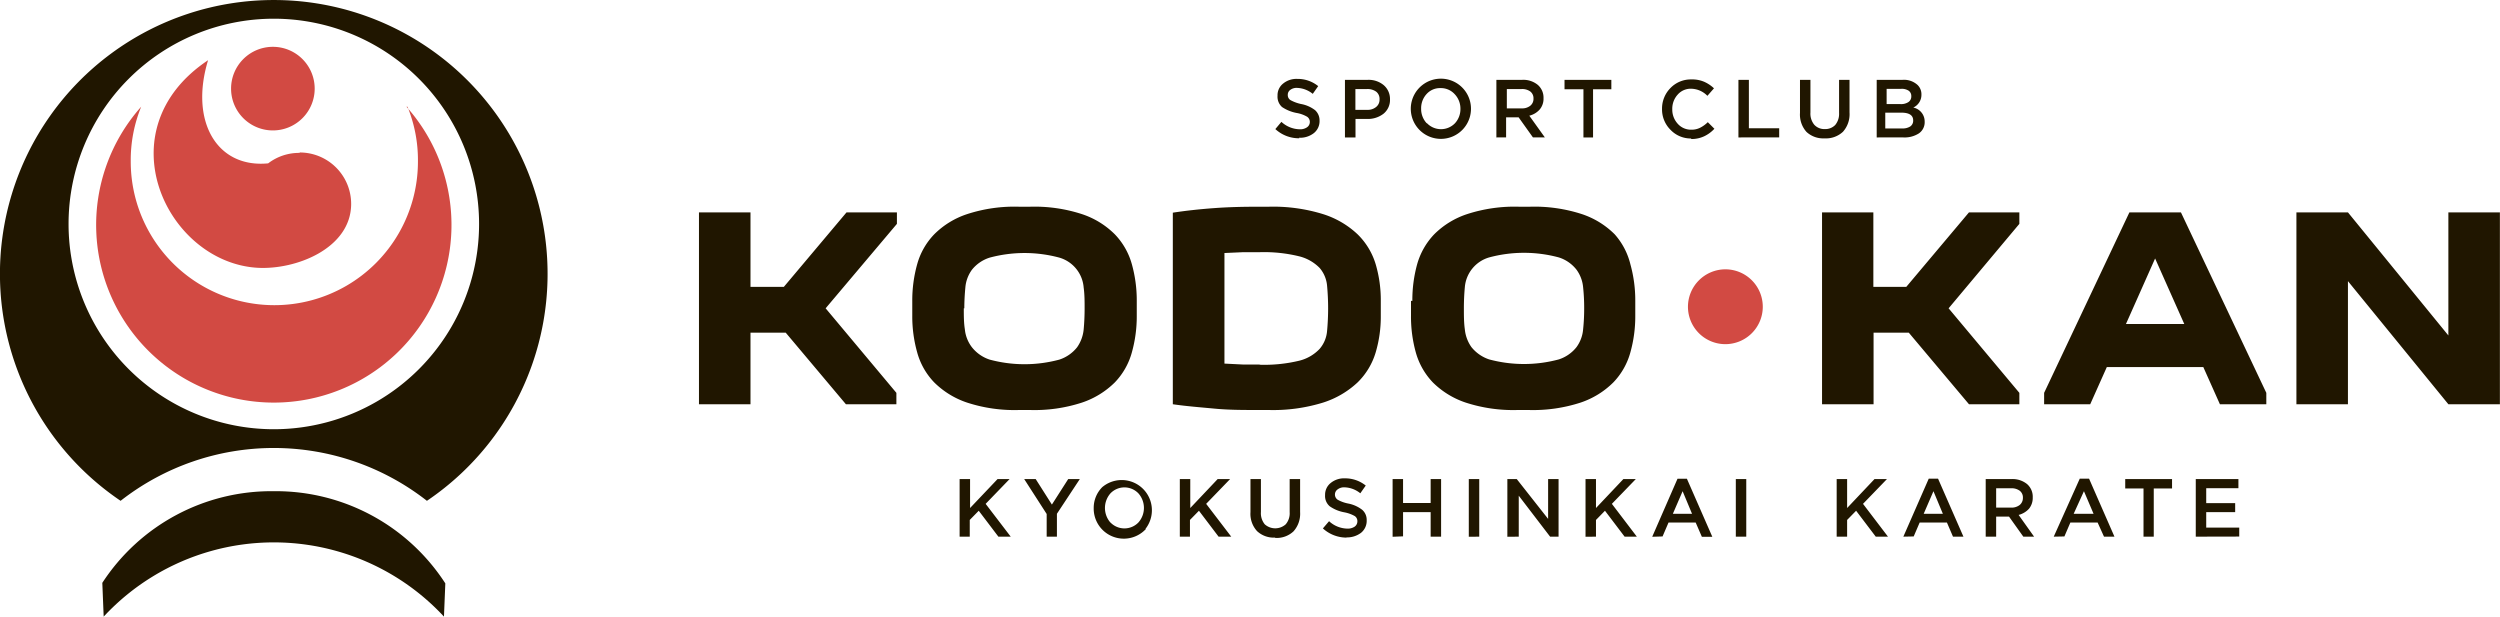 <?xml version="1.0" encoding="UTF-8"?> <svg xmlns="http://www.w3.org/2000/svg" id="Шар_1" data-name="Шар 1" viewBox="0 0 239.21 58.99"> <defs> <style>.cls-1{fill:#d24a43;}.cls-1,.cls-3{fill-rule:evenodd;}.cls-2,.cls-3{fill:#201600;}</style> </defs> <title>Монтажна область 1</title> <path class="cls-1" d="M165.08,25.77a3.58,3.58,0,1,1-3.57,3.58,3.59,3.59,0,0,1,3.57-3.58Z"></path> <path class="cls-2" d="M71.81,20.32v7.13H75l6-7.13h4.82v1.1L79,29.5l6.77,8.09v1.09H80.94l-5.76-6.85H71.81v6.85H66.88V20.32Zm15.48,8.47a12.89,12.89,0,0,1,.47-3.51,6.71,6.71,0,0,1,1.63-2.86,8,8,0,0,1,3.14-1.93,14.59,14.59,0,0,1,5-.71h1a14.63,14.63,0,0,1,5,.71,8,8,0,0,1,3.14,1.93,6.71,6.71,0,0,1,1.63,2.86,12.89,12.89,0,0,1,.47,3.51v1.43a12.76,12.76,0,0,1-.47,3.5,6.68,6.68,0,0,1-1.63,2.87,8.11,8.11,0,0,1-3.14,1.93,14.63,14.63,0,0,1-5,.71h-1a14.59,14.59,0,0,1-5-.71,8.11,8.11,0,0,1-3.14-1.93,6.68,6.68,0,0,1-1.63-2.87,12.76,12.76,0,0,1-.47-3.5V28.79Zm4.93.71c0,.7,0,1.37.1,2A3.35,3.35,0,0,0,93,33.23a3.59,3.59,0,0,0,1.7,1.18,12.82,12.82,0,0,0,6.66,0,3.59,3.59,0,0,0,1.7-1.18,3.54,3.54,0,0,0,.63-1.71c.06-.65.09-1.32.09-2s0-1.36-.09-2a3.24,3.24,0,0,0-2.33-2.87,12.82,12.82,0,0,0-6.66,0A3.52,3.52,0,0,0,93,25.81a3.35,3.35,0,0,0-.63,1.69c-.06.64-.1,1.31-.1,2Zm39.9.72a12,12,0,0,1-.49,3.5,6.68,6.68,0,0,1-1.73,2.87,8.66,8.66,0,0,1-3.3,1.93,16.13,16.13,0,0,1-5.22.71h-1c-1.4,0-2.79,0-4.16-.13s-2.7-.23-4-.42V20.35c1.3-.2,2.63-.34,4-.44s2.76-.13,4.16-.13h1a16.13,16.13,0,0,1,5.22.71,8.53,8.53,0,0,1,3.3,1.93,6.71,6.71,0,0,1,1.73,2.86,12.15,12.15,0,0,1,.49,3.51v1.43ZM120.53,34.9a14.24,14.24,0,0,0,3.8-.39,4,4,0,0,0,1.94-1.13,3,3,0,0,0,.71-1.71,23.49,23.49,0,0,0,0-4.33,3,3,0,0,0-.71-1.7,4.13,4.13,0,0,0-1.94-1.11,14.16,14.16,0,0,0-3.8-.4l-1.57,0-1.8.08V34.79l1.8.09,1.57,0Zm14.61-6.11a12.89,12.89,0,0,1,.46-3.51,6.81,6.81,0,0,1,1.63-2.86,8,8,0,0,1,3.14-1.93,14.67,14.67,0,0,1,5-.71h1a14.67,14.67,0,0,1,5,.71,8,8,0,0,1,3.13,1.93A6.71,6.71,0,0,1,156,25.28a12.89,12.89,0,0,1,.47,3.51v1.43a12.76,12.76,0,0,1-.47,3.5,6.68,6.68,0,0,1-1.63,2.87,8.07,8.07,0,0,1-3.13,1.93,14.67,14.67,0,0,1-5,.71h-1a14.67,14.67,0,0,1-5-.71,8.11,8.11,0,0,1-3.14-1.93,6.79,6.79,0,0,1-1.63-2.87,12.76,12.76,0,0,1-.46-3.5V28.79Zm4.93.71c0,.7,0,1.37.09,2a3.54,3.54,0,0,0,.63,1.71,3.64,3.64,0,0,0,1.7,1.18,12.82,12.82,0,0,0,6.66,0,3.54,3.54,0,0,0,1.7-1.18,3.35,3.35,0,0,0,.63-1.71,18.84,18.84,0,0,0,.1-2,18.47,18.47,0,0,0-.1-2,3.35,3.35,0,0,0-.63-1.69,3.47,3.47,0,0,0-1.7-1.18,12.82,12.82,0,0,0-6.66,0,3.24,3.24,0,0,0-2.33,2.87c-.06.64-.09,1.31-.09,2Zm39.18-9.18v7.13h3.15l6-7.13h4.82v1.1l-6.77,8.08,6.77,8.09v1.09h-4.82l-5.76-6.85h-3.37v6.85h-4.93V20.32Zm16.34,18.36V37.59l8.16-17.27h4.93l8.17,17.27v1.09h-4.44l-1.59-3.56h-9.23L200,38.68ZM209,31l-2.79-6.27L203.42,31Zm25.27,1.1V20.32h4.93V38.68h-4.93L224.66,26.9V38.68h-4.93V20.32h4.93l9.62,11.79Z"></path> <path class="cls-2" d="M91.82,51.35V45.84h1v2.77l2.63-2.77H96.6l-2.29,2.37,2.4,3.14H95.53l-1.88-2.48-.86.88v1.6Zm8.33,0V49.18L98,45.84H99.1l1.55,2.44,1.56-2.44h1.11l-2.19,3.32v2.19Zm9.5-.74a2.88,2.88,0,0,1-5-2,2.81,2.81,0,0,1,.82-2,2.89,2.89,0,0,1,4.13,4Zm-3.4-.62a1.86,1.86,0,0,0,2.68,0,2.1,2.1,0,0,0,0-2.78,1.85,1.85,0,0,0-2.68,0,2.12,2.12,0,0,0,0,2.79Zm6.64,1.36V45.84h1v2.77l2.62-2.77h1.19l-2.29,2.37,2.4,3.14H116.6l-1.88-2.48-.86.88v1.6Zm9.11.09a2.34,2.34,0,0,1-1.72-.62,2.44,2.44,0,0,1-.63-1.81V45.84h1V49a1.66,1.66,0,0,0,.37,1.17,1.5,1.5,0,0,0,2,0A1.62,1.62,0,0,0,123.4,49V45.84h1V49a2.52,2.52,0,0,1-.63,1.84,2.35,2.35,0,0,1-1.74.63Zm6.88,0a3.35,3.35,0,0,1-2.3-.88l.59-.69a2.65,2.65,0,0,0,1.74.71,1.17,1.17,0,0,0,.71-.19.62.62,0,0,0,.26-.52.58.58,0,0,0-.25-.49,3.25,3.25,0,0,0-1-.36,3.5,3.5,0,0,1-1.4-.58,1.29,1.29,0,0,1-.44-1.07,1.43,1.43,0,0,1,.53-1.15,2,2,0,0,1,1.36-.45,3.14,3.14,0,0,1,2,.69l-.52.74a2.52,2.52,0,0,0-1.5-.57,1,1,0,0,0-.66.19.6.6,0,0,0,0,1,3.37,3.37,0,0,0,1,.36,3.17,3.17,0,0,1,1.34.6,1.27,1.27,0,0,1,.43,1,1.47,1.47,0,0,1-.54,1.2,2.22,2.22,0,0,1-1.43.44Zm4.37-.08V45.84h1v2.29h2.64V45.84h1v5.51h-1V49h-2.64v2.32Zm7.29,0V45.84h1v5.51Zm3.69,0V45.84h.9l3,3.81V45.84h1v5.51h-.81l-3-3.92v3.92Zm7.48,0V45.84h1v2.77l2.62-2.77h1.19l-2.29,2.37,2.39,3.14h-1.17l-1.88-2.48-.86.88v1.6Zm6.38,0,2.42-5.55h.9l2.43,5.55h-1L162.25,50h-2.6l-.57,1.33ZM160,49.16h1.9L161,47l-.95,2.2Zm6.09,2.19V45.84h1v5.51Zm9.65,0V45.84h1v2.77l2.62-2.77h1.19l-2.29,2.37,2.39,3.14h-1.17l-1.88-2.48-.86.88v1.6Zm6.38,0,2.43-5.55h.89l2.43,5.55h-1L186.29,50h-2.61l-.57,1.33ZM184,49.16h1.9L185,47l-.95,2.2Zm6,2.19V45.84h2.45a2.21,2.21,0,0,1,1.51.48,1.6,1.6,0,0,1,.54,1.28,1.64,1.64,0,0,1-.35,1.07,2,2,0,0,1-1,.6l1.48,2.08H193.6l-1.37-1.92H191v1.92Zm1-2.78h1.42a1.25,1.25,0,0,0,.83-.25.86.86,0,0,0,.31-.68.81.81,0,0,0-.3-.68,1.32,1.32,0,0,0-.85-.24H191v1.85Zm5.51,2.78L199,45.8h.89l2.43,5.55h-1L200.71,50H198.1l-.57,1.33Zm1.91-2.19h1.9L199.4,47l-1,2.2Zm6.68,2.19V46.74h-1.75v-.9h4.48v.9h-1.75v4.61Zm5,0V45.84h4.08v.87H211.1v1.43h2.77V49H211.1v1.48h3.16v.86Z"></path> <path class="cls-2" d="M124.33,13.23a3.31,3.31,0,0,1-2.3-.88l.58-.69a2.65,2.65,0,0,0,1.74.71,1.15,1.15,0,0,0,.71-.19.61.61,0,0,0,.27-.52.59.59,0,0,0-.26-.49,3,3,0,0,0-1-.36,3.73,3.73,0,0,1-1.4-.57,1.32,1.32,0,0,1-.43-1.08A1.42,1.42,0,0,1,122.77,8a2,2,0,0,1,1.36-.45,3.12,3.12,0,0,1,2,.69l-.52.74a2.52,2.52,0,0,0-1.5-.57,1,1,0,0,0-.65.19.57.57,0,0,0-.24.48.56.56,0,0,0,.26.5,3.72,3.72,0,0,0,1,.37,3.15,3.15,0,0,1,1.35.59,1.31,1.31,0,0,1,.43,1,1.46,1.46,0,0,1-.55,1.2,2.15,2.15,0,0,1-1.42.44Zm4.36-.08V7.64h2.17a2.25,2.25,0,0,1,1.53.5A1.73,1.73,0,0,1,133,9.5a1.69,1.69,0,0,1-.63,1.39,2.44,2.44,0,0,1-1.58.49h-1.09v1.77Zm1-2.64h1.12a1.25,1.25,0,0,0,.87-.28.88.88,0,0,0,.32-.72.88.88,0,0,0-.31-.73,1.4,1.4,0,0,0-.88-.26h-1.12v2Zm10.25,1.9a2.88,2.88,0,0,1-4.95-2,2.88,2.88,0,1,1,4.95,2Zm-3.4-.62a1.86,1.86,0,0,0,2.68,0,2,2,0,0,0,.52-1.39A2,2,0,0,0,139.18,9a1.78,1.78,0,0,0-1.35-.57A1.72,1.72,0,0,0,136.5,9a2,2,0,0,0-.52,1.4,2,2,0,0,0,.53,1.39Zm6.64,1.36V7.64h2.46a2.18,2.18,0,0,1,1.5.48,1.61,1.61,0,0,1,.55,1.28,1.59,1.59,0,0,1-.36,1.07,1.93,1.93,0,0,1-1,.6l1.49,2.08h-1.14l-1.37-1.92h-1.2v1.92Zm1-2.78h1.42a1.24,1.24,0,0,0,.82-.25.83.83,0,0,0,.31-.68.81.81,0,0,0-.3-.68,1.31,1.31,0,0,0-.84-.24h-1.41v1.85Zm7.33,2.78V8.54H149.7v-.9h4.48v.9h-1.75v4.61Zm10.33.1a2.67,2.67,0,0,1-2-.83,2.75,2.75,0,0,1-.81-2,2.79,2.79,0,0,1,.81-2,2.7,2.7,0,0,1,2-.82,2.91,2.91,0,0,1,1.21.22,3.34,3.34,0,0,1,.95.63l-.63.72a2.22,2.22,0,0,0-1.54-.68,1.65,1.65,0,0,0-1.3.56,2,2,0,0,0-.52,1.4,2,2,0,0,0,.52,1.39,1.69,1.69,0,0,0,1.3.57,1.81,1.81,0,0,0,.83-.18,2.93,2.93,0,0,0,.75-.54l.63.63a3.17,3.17,0,0,1-1,.73,2.82,2.82,0,0,1-1.25.25Zm4.5-.1V7.64h1v4.63h2.9v.88Zm8.23.09a2.35,2.35,0,0,1-1.72-.62,2.48,2.48,0,0,1-.62-1.81V7.64h1v3.13a1.66,1.66,0,0,0,.37,1.17,1.3,1.3,0,0,0,1,.41,1.32,1.32,0,0,0,1-.39,1.67,1.67,0,0,0,.37-1.15V7.64h1v3.13a2.52,2.52,0,0,1-.63,1.84,2.38,2.38,0,0,1-1.75.63Zm5-.09V7.64h2.47a1.92,1.92,0,0,1,1.44.49,1.23,1.23,0,0,1,.37.93,1.33,1.33,0,0,1-.78,1.23,1.36,1.36,0,0,1,1.09,1.35,1.29,1.29,0,0,1-.55,1.12,2.53,2.53,0,0,1-1.49.39Zm.95-3.19h1.32a1.28,1.28,0,0,0,.76-.19.64.64,0,0,0,.28-.57.61.61,0,0,0-.25-.52,1.2,1.2,0,0,0-.71-.18h-1.4V10Zm0,2.33H182a1.34,1.34,0,0,0,.78-.19.66.66,0,0,0,.28-.58c0-.49-.38-.74-1.13-.74h-1.54v1.51Z"></path> <path class="cls-3" d="M40.85,47.92a26.2,26.2,0,1,0-29.31,0,23.77,23.77,0,0,1,29.31,0ZM26.2,41.07A19.64,19.64,0,1,1,45.84,21.43,19.64,19.64,0,0,1,26.2,41.07Z"></path> <path class="cls-1" d="M26.11,4.48a4,4,0,1,1-4,4,4,4,0,0,1,4-4Z"></path> <path class="cls-1" d="M28.68,14.59A4.92,4.92,0,0,1,33.6,19.5c0,4.27-5.3,6.35-9,6.12C15.91,25.07,9.9,12.43,19.91,5.76c-1.78,5.83.83,10.35,5.75,9.87a4.85,4.85,0,0,1,3-1Z"></path> <path class="cls-1" d="M38.89,10.21a17,17,0,1,1-25.38,0,13.52,13.52,0,0,0-1,5.25,13.74,13.74,0,0,0,27.48,0,13.52,13.52,0,0,0-1-5.25Z"></path> <path class="cls-3" d="M9.79,55.77A19.31,19.31,0,0,1,26.2,47a19.31,19.31,0,0,1,16.41,8.82L42.48,59A22.21,22.21,0,0,0,9.92,59l-.13-3.22Z"></path> </svg> 
